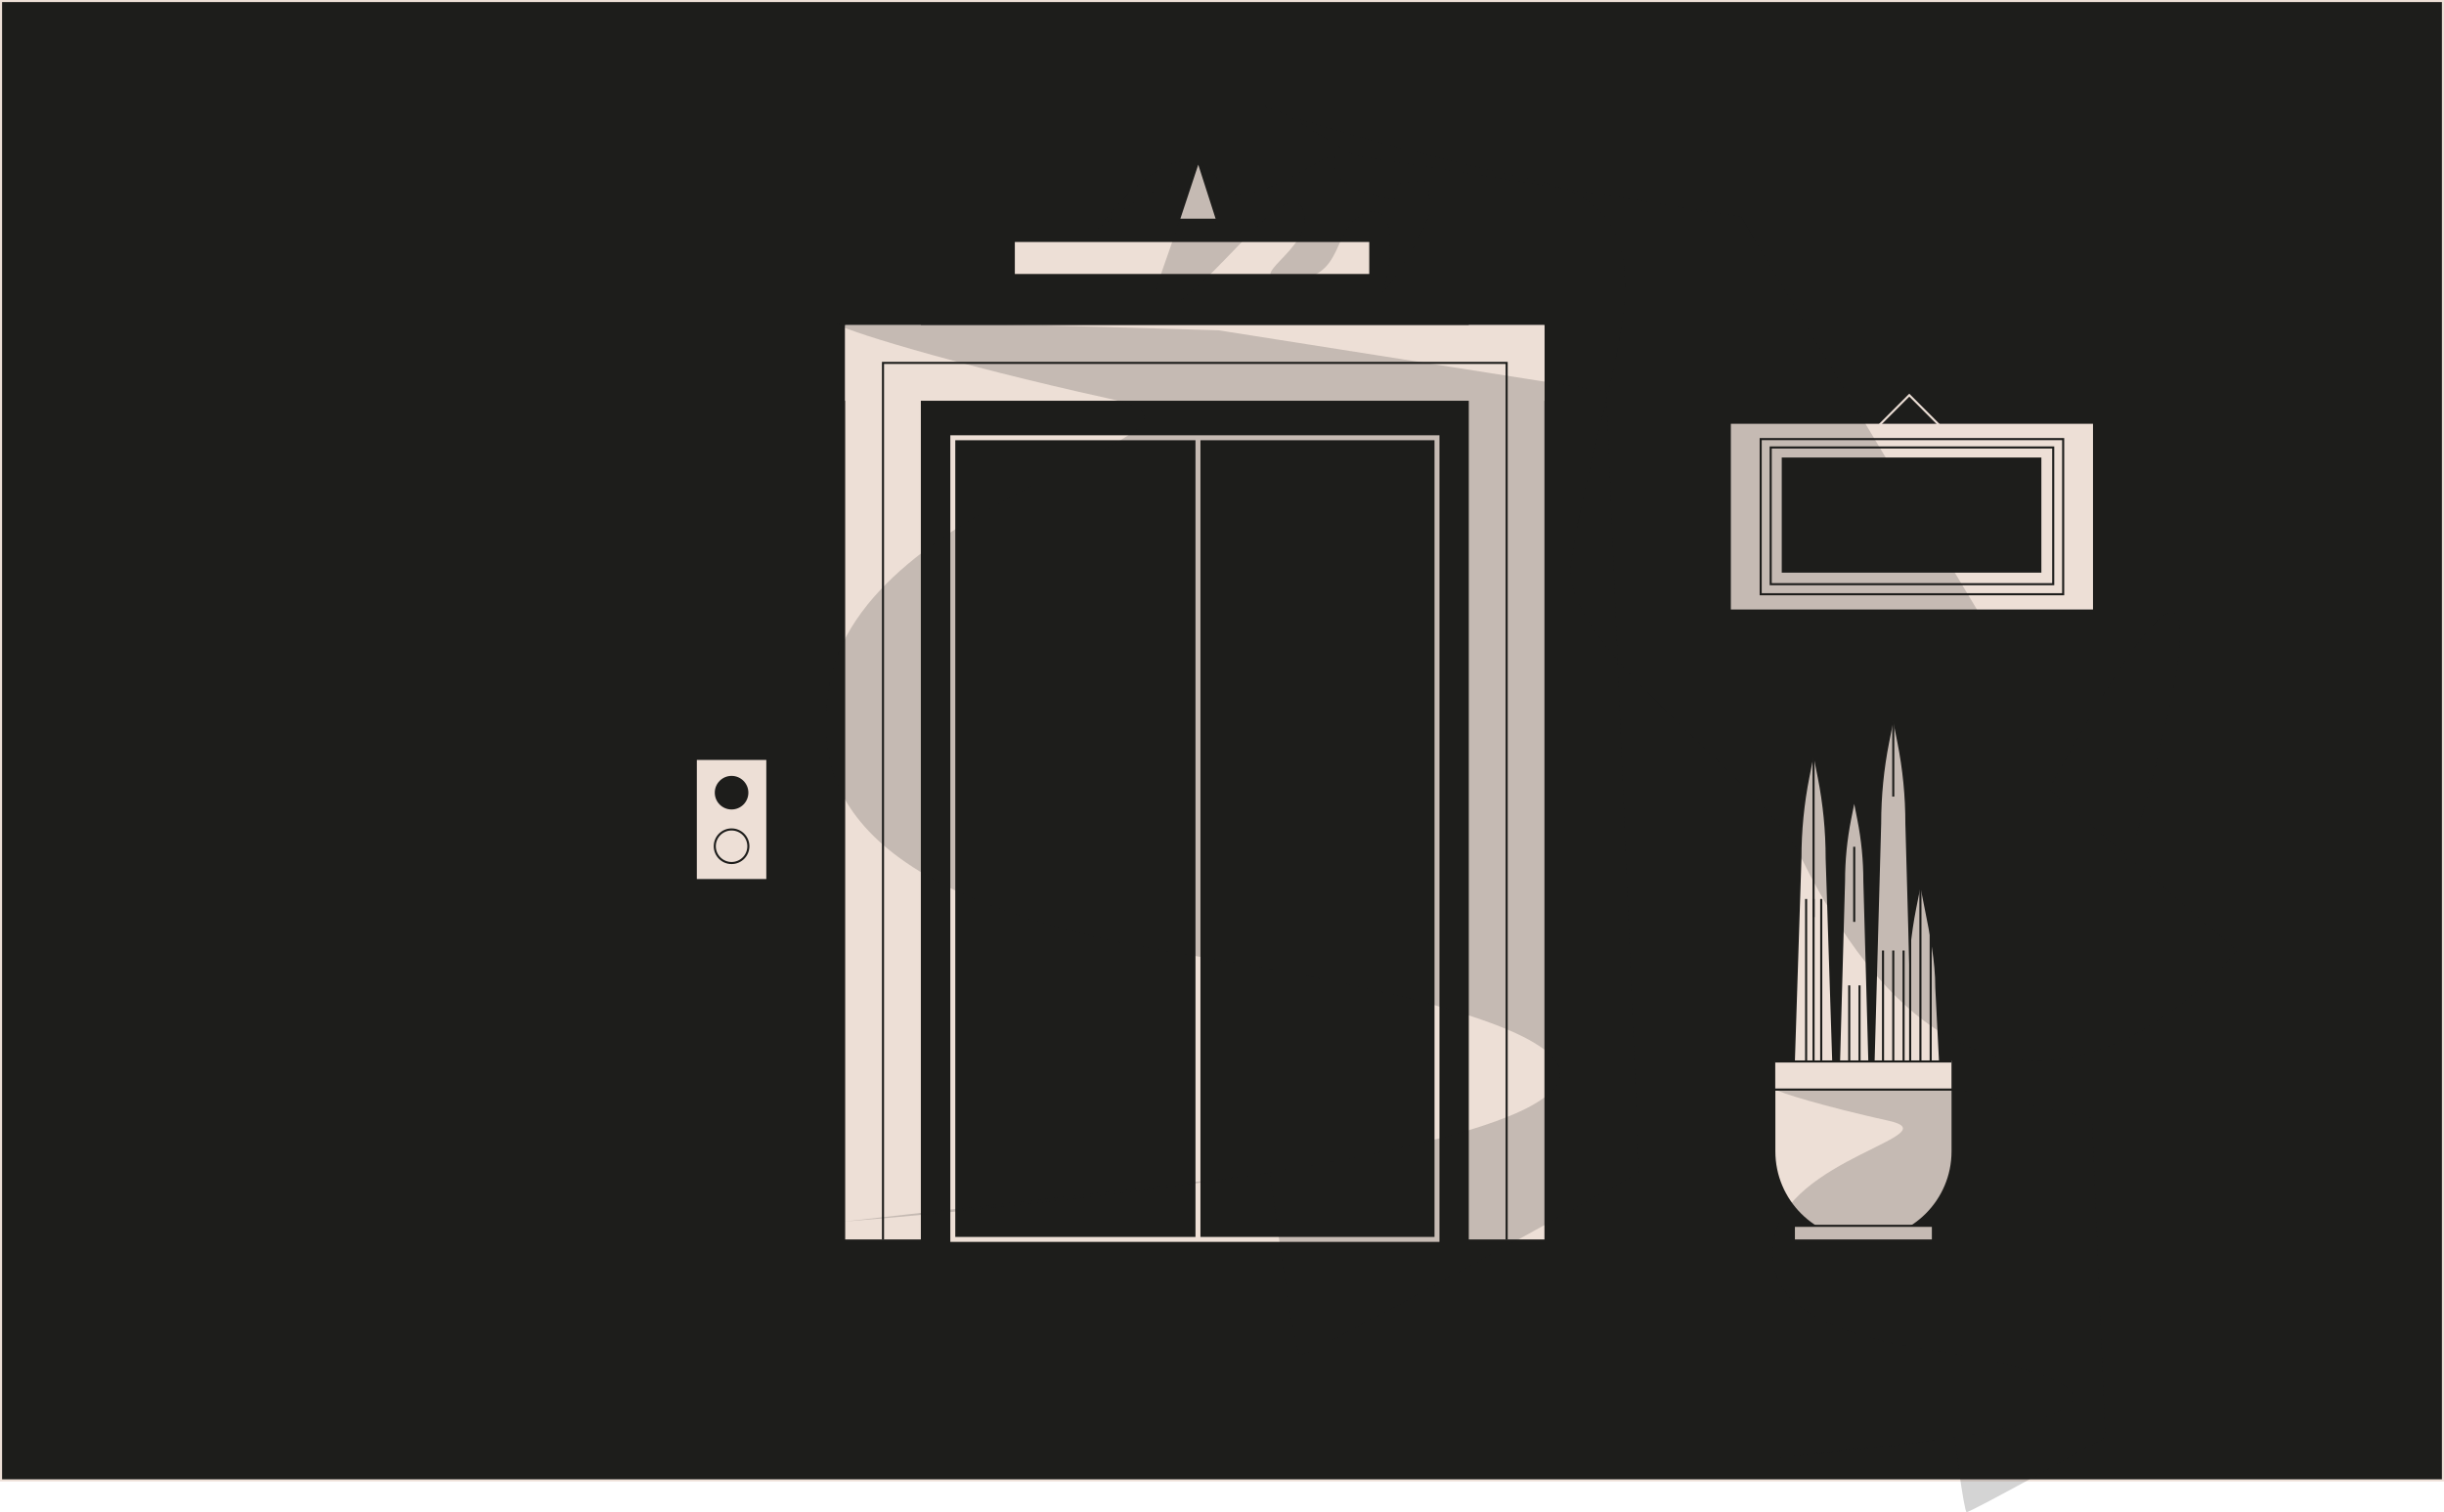 <?xml version="1.0" encoding="UTF-8"?><svg xmlns="http://www.w3.org/2000/svg" viewBox="0 0 493.26 305.26"><defs><style>.d,.e,.f,.g{stroke-width:.42px;}.d,.e,.f,.g,.h{stroke-miterlimit:10;}.d,.e,.h{fill:none;}.d,.g,.h{stroke:#eddfd6;}.e,.f{stroke:#1d1d1b;}.i,.f{fill:#eddfd6;}.j,.k,.g{fill:#1d1d1b;}.k{opacity:.19;}</style></defs><g id="a"/><g id="b"><g id="c"><rect class="g" x=".21" y=".21" width="492.84" height="298.63"/><g><g><rect class="i" x="170.58" y="65.63" width="15.27" height="184.58"/><rect class="i" x="233.51" y="2.7" width="15.27" height="141.14" transform="translate(314.41 -167.88) rotate(90)"/><rect class="i" x="296.44" y="65.63" width="15.27" height="184.58"/></g><line class="h" x1="241.78" y1="88.37" x2="241.78" y2="250.21"/><rect class="h" x="192.3" y="88.37" width="97.72" height="161.83"/><rect class="i" x="204.82" y="48.85" width="71.53" height="6.46"/></g><rect class="i" x="140.64" y="153.41" width="14.02" height="24.04"/><polyline class="e" points="178.21 250.21 178.21 73.26 304.08 73.26 304.08 250.21"/><g><circle class="j" cx="147.65" cy="160.02" r="3.39"/><circle class="e" cx="147.65" cy="170.83" r="3.39"/></g><path class="i" d="M358.3,219.74h35.57v12.68c0,9.82-7.97,17.78-17.78,17.78h0c-9.82,0-17.78-7.97-17.78-17.78v-12.68h0Z"/><g><rect class="i" x="358.08" y="213.86" width="35.99" height="6.09"/><path class="j" d="M393.86,214.08v5.66h-35.57v-5.66h35.57m.42-.42h-36.41v6.51h36.41v-6.51h0Z"/></g><g><rect class="i" x="362.05" y="247.45" width="28.07" height="2.96"/><path class="j" d="M389.9,247.67v2.54h-27.64v-2.54h27.64m.42-.42h-28.49v3.39h28.49v-3.39h0Z"/></g><polygon class="i" points="241.84 33.24 238.23 44.15 245.34 44.15 241.84 33.24"/><path class="i" d="M371.38,214.08l1-36.21c0-4.17,.41-8.33,1.21-12.39l.64-3.2,.64,3.25c.8,4.04,1.2,8.19,1.2,12.34l1,36.2"/><path class="i" d="M378.35,214.08l1.32-47.83c0-5.51,.54-11.01,1.6-16.36l.84-4.22,.85,4.3c1.06,5.34,1.59,10.81,1.59,16.31l1.32,47.82"/><path class="i" d="M362.26,214.08l1.32-40.83c0-5.51,.54-11.01,1.6-16.36l.84-4.22,.85,4.3c1.06,5.34,1.59,10.81,1.59,16.31l1.32,40.82"/><path class="i" d="M383.83,214.48l1.32-14.83c0-5.51,.54-11.01,1.6-16.36l.84-4.22,.85,4.3c1.06,5.34,2.15,10.58,2.15,16.07l.76,15.05"/><line class="e" x1="374.23" y1="170.94" x2="374.23" y2="186.1"/><line class="e" x1="382.11" y1="145.66" x2="382.11" y2="160.81"/><line class="e" x1="366.02" y1="152.04" x2="366.02" y2="185.14"/><line class="e" x1="373.22" y1="198.92" x2="373.22" y2="214.08"/><line class="e" x1="375.3" y1="198.92" x2="375.3" y2="214.08"/><line class="e" x1="382.11" y1="191.88" x2="382.11" y2="214.08"/><line class="e" x1="384.19" y1="191.88" x2="384.19" y2="214.08"/><line class="e" x1="380.04" y1="191.88" x2="380.04" y2="214.08"/><line class="e" x1="393.86" y1="214.28" x2="358.2" y2="214.28"/><line class="e" x1="387.59" y1="176.67" x2="387.59" y2="214.08"/><line class="e" x1="389.66" y1="176.67" x2="389.66" y2="214.08"/><line class="e" x1="385.52" y1="176.67" x2="385.52" y2="214.08"/><line class="e" x1="366.02" y1="181.48" x2="366.02" y2="214.08"/><line class="e" x1="367.57" y1="181.48" x2="367.57" y2="214.08"/><line class="e" x1="364.52" y1="181.48" x2="364.52" y2="214.08"/><rect class="i" x="349.33" y="85.55" width="73.09" height="37.49"/><rect class="f" x="355.35" y="88.64" width="61.05" height="31.32"/><rect class="f" x="357.37" y="90.33" width="57.02" height="27.6"/><polyline class="d" points="378.83 86.28 385.34 79.77 392.28 86.72"/><rect class="g" x="359.39" y="92.15" width="52.82" height="23.66"/><path class="k" d="M170.01,246.63s273.43-20.92,69.02-54c-71.46-11.56-74.46-36.74-71.76-53.84,6.25-39.62,87.85-51.43,56.48-58.34-31.38-6.91-55.24-14.27-54.93-15.21s77.13,1.44,77.13,1.44l78.26,12.33,6.61,157.71s-67.28,37.51-68.52,36.84-5.98-36.69-5.98-36.69l-86.31,9.77Z"/><path class="k" d="M359.14,294.24s111.89-8.56,28.24-22.1c-29.24-4.73-30.47-15.03-29.36-22.03,2.56-16.21,35.95-21.04,23.11-23.87-12.84-2.83-22.6-5.84-22.48-6.22s36.31-.09,36.31-.09l27.27,5.72,2.7,64.53s-27.53,15.35-28.04,15.07-2.45-15.02-2.45-15.02l-35.32,4Z"/><path class="k" d="M221.14,46.64s22.09-18.58,17-2.53-9.38,22.57-.48,16.89,22.9-26.3,25.36-18.38c2.47,7.92-13.96,14.01-2.58,13.87,11.38-.13,7.96-10.57,15.11-13.42s4.95,11.98,3.58,15.45,10.68-13.64,9.54-17.69,2.34-4.62-4.8-4.08,3.64,6.12-8.69,1.94,1.02-11.63-12.33-4.18-15.66,4.22-16.23,3.45-2.22-6.72-9.17-5.23-16.33,13.91-16.33,13.91Z"/><path class="k" d="M451.53,191.88s-48.54,60.94-87.95-18.63c-8.23-16.61-49.24-42.71-46.54-59.81,6.25-39.62,24.39-70.11-6.98-77.02-31.38-6.91-55.24-14.27-54.93-15.21s17.99,10.17,17.99,10.17l78.26,12.33,78.19,130.27s33.86-108.69-20.38-6.52c-.66,1.25-11.42-21.79-11.42-21.79l53.77,46.22Z"/></g></g></svg>